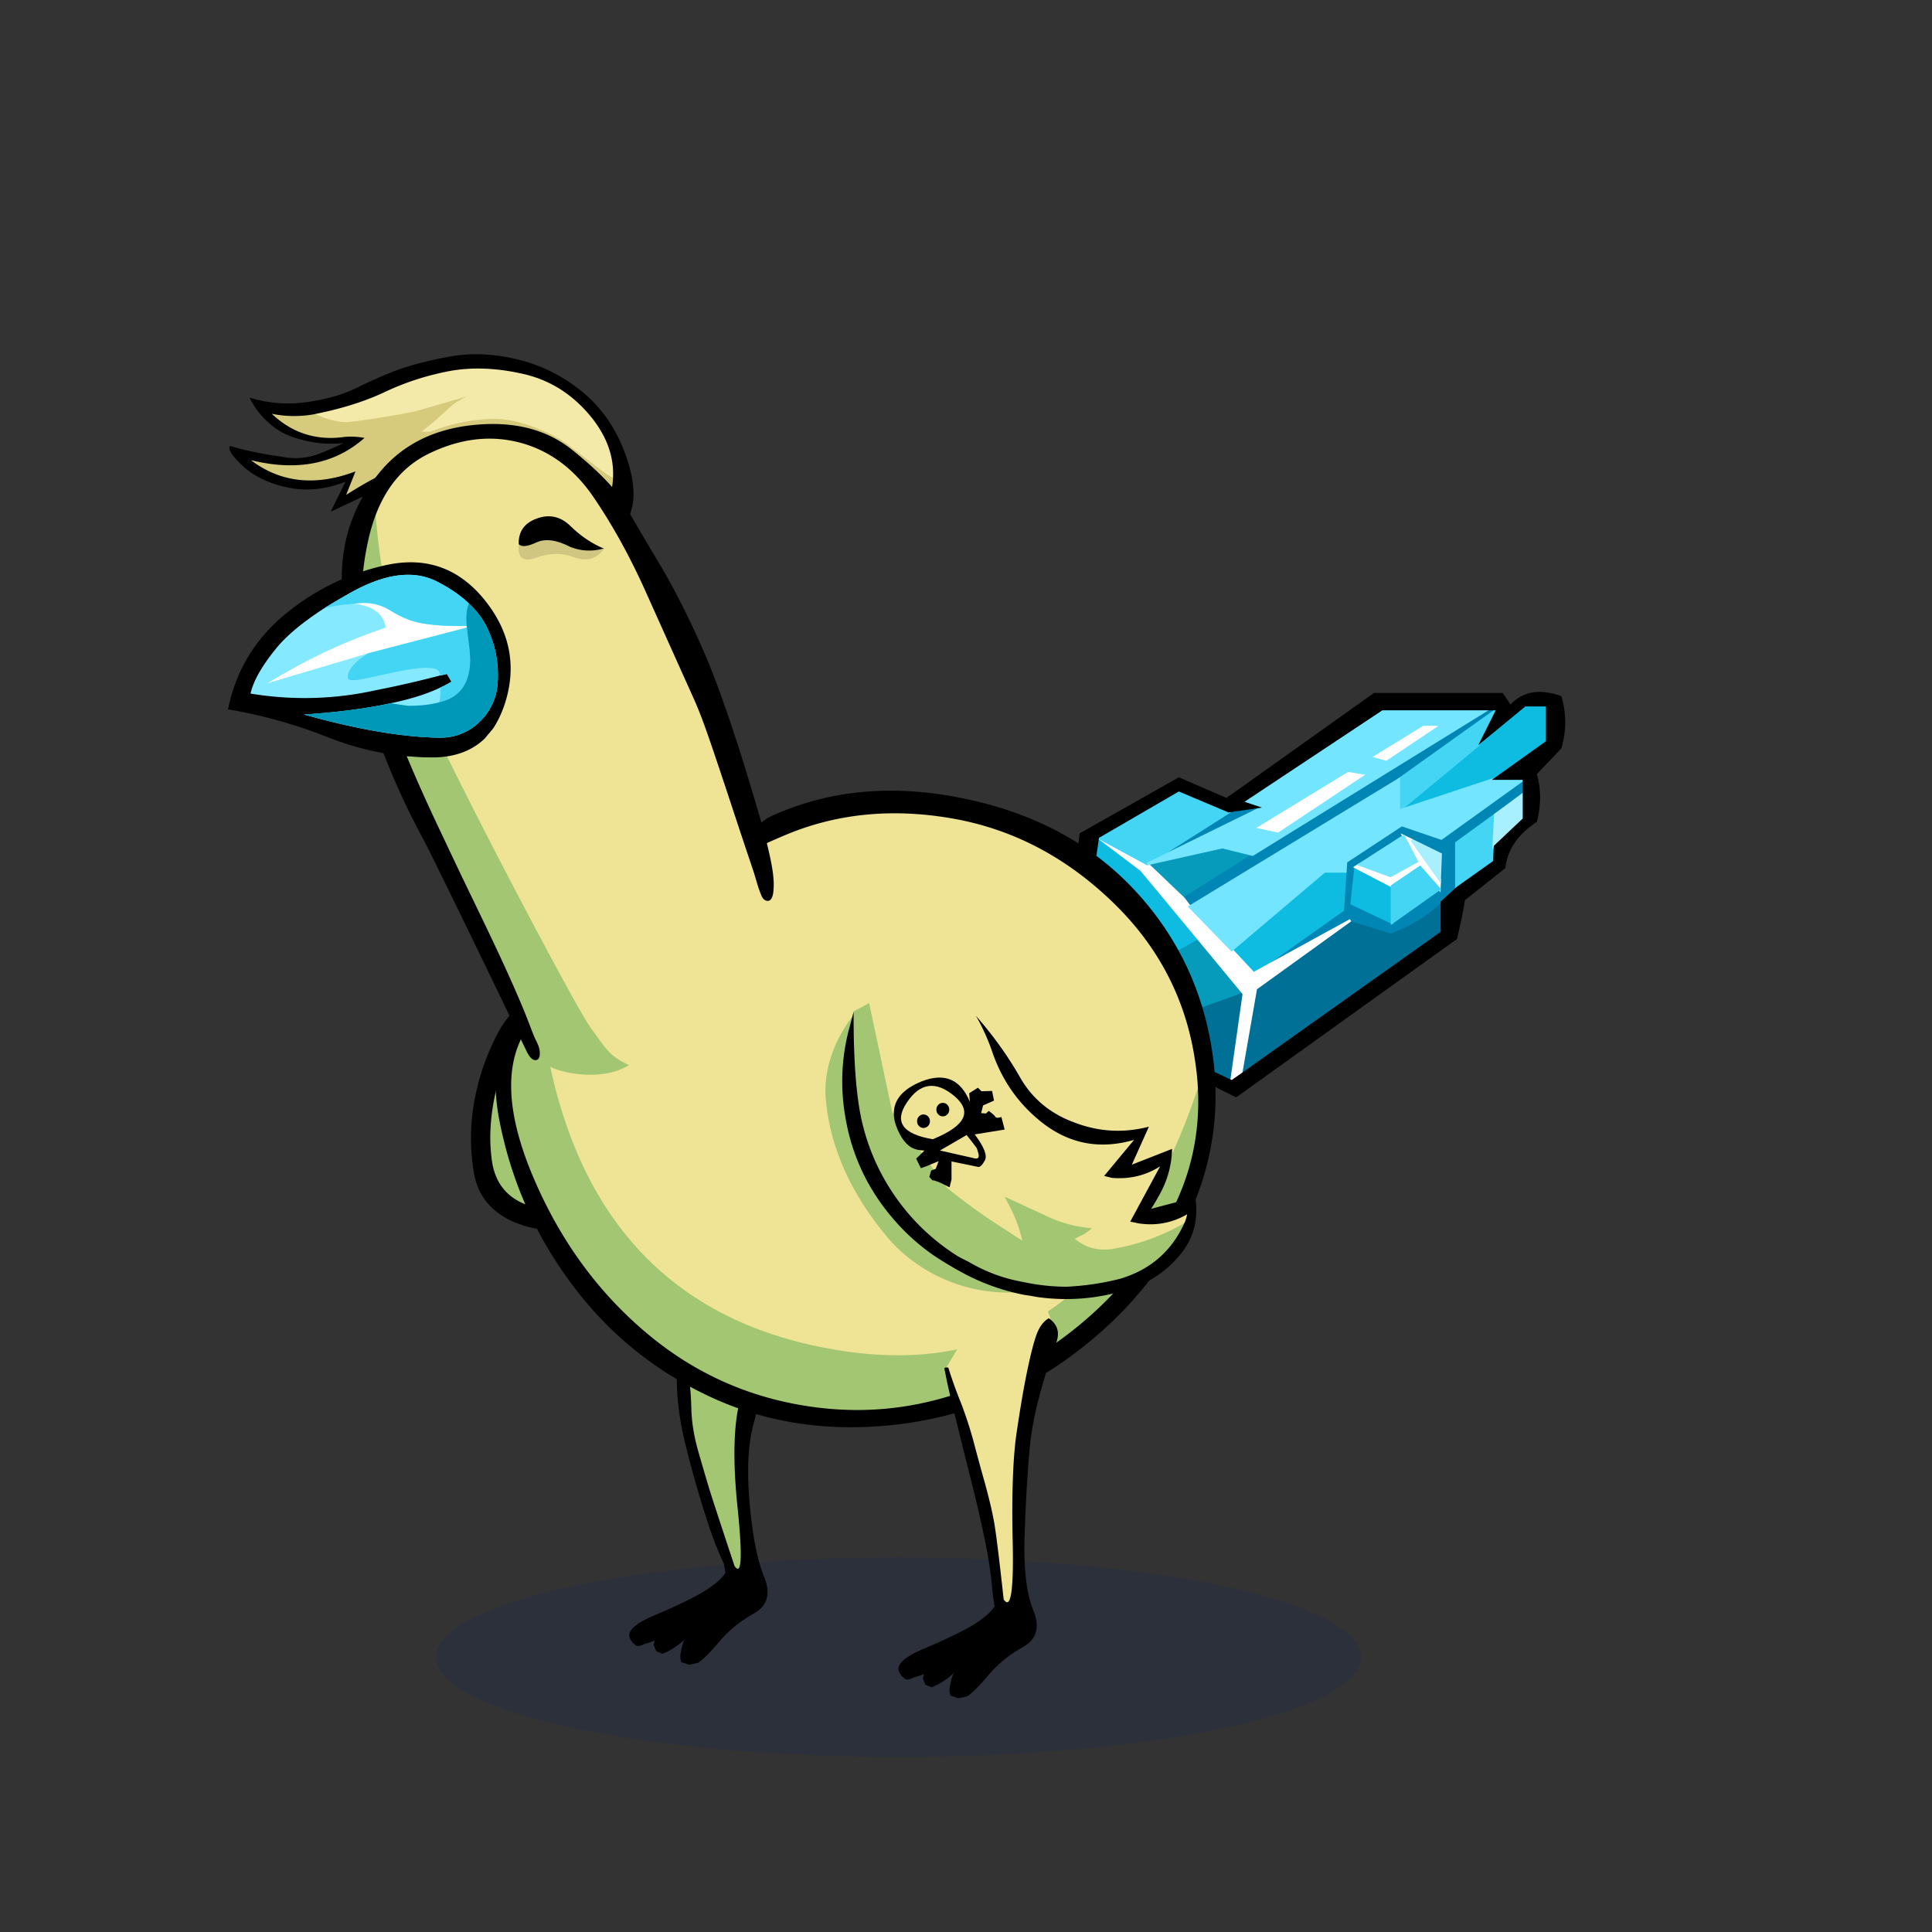 <?xml version="1.0" encoding="utf-8"?>
<svg xmlns="http://www.w3.org/2000/svg" x="0" y="0" version="1.1" viewBox="0 0 300 300" xml:space="preserve">
<rect x="0" y="0" width="300" height="300" fill="#333333" stroke="none"/>
<style type="text/css">
.color__skin{fill:#efe395;}
.color__skinDark{fill:#a3c672;}
.color__skinLight{fill:#ffeedd;}
.color__beak{fill:#efb195;}
</style>
<ellipse cx="139.516" cy="257.319" rx="71.817" ry="15.5" opacity="0.15" fill="#002268"/>
<g id="Birb_Group">
<g id="Left_Wing">
<path d="m82.6 154.95-3.433 4.217-3.556 12.293-.333 11.207 3.661 5.056 8.839 1.778 7.722-2 3.45-2.6c6.768-21.177 1.318-31.16-16.35-29.951z" class="color__skinDark"/>
<path d="M82.4 154.85c-2.067 1.3-3.717 3.067-4.95 5.3a36.224 36.224 0 0 0-3.75 10.6c-.7 3.667-.75 7.383-.15 11.15.567 3.667 2.65 6.283 6.25 7.85 3.533 1.467 7.133 1.7 10.8.7 3.469-.898 6.252-2.748 8.35-5.55a17.42 17.42 0 0 1-1.65.9c-3.91 2.078-8.21 2.728-12.9 1.95-4.697-.737-7.364-3.204-8-7.4-.467-3.196-.317-6.613.45-10.25.801-3.645 2.367-7.962 4.7-12.95.418-.852.768-1.585 1.05-2.2l-.2-.1z"/>
</g>
<g id="Leg2">
<path d="M114.554 244.102c-.421 0-.714-.36-.922-.675-2.035-6.085-3.413-10.282-3.91-11.877a409.602 409.602 0 0 1-1.752-5.959c-.71-2.466-1.086-4.831-1.12-7.032-.065-2.129-.249-4.107-.543-5.876a47.647 47.647 0 0 0-1.334-5.383.498.498 0 0 1 .105-.48c4.169-4.68 9.383-7.227 15.494-7.567h.001c.248 0 .444.147.507.358a.5.5 0 0 1-.233.576 1.752 1.752 0 0 0-.782.901c-.688 1.802-1.354 4.001-1.979 6.532a863.927 863.927 0 0 1-2.603 9.613c-1.079 3.788-1.225 9.512-.436 17.015.773 7.623.474 9.125.034 9.612a.706.706 0 0 1-.527.242z" class="color__skinDark"/>
<path d="M106.8 212.6a47.974 47.974 0 0 0-1.35-5.45H105l-.15.1c0 .1.033.517.1 1.25s.117 2.717.15 5.95c.033 3.233.517 6.667 1.45 10.3.9 3.6 1.85 6.967 2.85 10.1.967 3.133 1.967 5.783 3 7.95l.25 1.4c-.5.867-1.6 1.833-3.3 2.9-1.733 1.033-4.25 2.25-7.55 3.65-3.3 1.367-4.6 2.633-3.9 3.8.067.133.15.267.25.4a.66.66 0 0 0 .3.3c.1.1.217.2.35.3.133 0 .267.017.4.05.333-.067.65-.183.95-.35.5-.133 1-.3 1.5-.5l-.15.7.4.95.95.4c.267-.1.533-.217.8-.35a11.692 11.692 0 0 0 2.75-1.95c-.1.133-.183.267-.25.4-.233.667-.4 1.367-.5 2.1-.033.333.017.7.15 1.1l1.2.4 1.4-.3c.833-.567 1.95-1.683 3.35-3.35 1.4-1.667 3.167-3.1 5.3-4.3s2.667-3.1 1.6-5.7c-1.067-2.633-1.817-6.45-2.25-11.45s-.25-9.017.55-12.05c.8-3.067 1.583-6.017 2.35-8.85.733-2.867 1.7-5.917 2.9-9.15.6-1.633.217-2.917-1.15-3.85-.167.067-.317.15-.45.25-.467.267-.8.65-1 1.15-.7 1.833-1.367 4.033-2 6.6a872.81 872.81 0 0 1-2.6 9.6c-1.1 3.867-1.25 9.6-.45 17.2.767 7.567.6 10.517-.5 8.85-2.1-6.333-3.383-10.25-3.85-11.75-.467-1.533-1.05-3.517-1.75-5.95s-1.067-4.733-1.1-6.9c-.067-2.166-.25-4.15-.55-5.95z"/>
</g>
<g id="Body_Group">
<g id="Tail">
<g id="Tail_Inner">
<path d="m166.41 156.316 19.638-10.922 7.438 8.998-17.646 6.324-9.43-4.4zm11.331-22.28 12.065-2.681 4.741 1.151.142.065.317.159-11.232 7.072-6.033-5.766z" fill="#069ABB"/>
<path d="m175.325 160.476 18.07-6.476-1.984 13.995-16.086-7.519zm19.492-7.09 14.766-10.648.059-.059.108-.029.108.009 6.087 1.88a22.204 22.204 0 0 0 7.618-4.685l.337-.316v5.266l-31.48 22.34 2.397-13.758z" fill="#007097"/>
<path d="m194.534 150.987 13.772-9.795.5-7.504 8.815-5.809 6.145 2.099 12.884-9.268v2.741l-4.331 3.21-5.969 4.341v6.836l-2.515 2.31a22.626 22.626 0 0 1-7.817 4.791l-.063.023-6.145-1.898-.015.012-15.05 8.25-.211-.339zm21.596-7.967 7.174-5.076.046-1.351.146-3.821-4.383-2.143-1.148-.551-6.756 4.34-.519.346-.575 5.416 6.015 2.84zm-32.621-3.523 10.684-6.727-.103-.051 36.604-22.619h2.181l-15.558 11.113-32.617 19.851-1.191-1.567zm-5.466-5.516 12.6-8 5.279-.779.116.377-17.8 8.75-.195-.348z" fill="#0086B4"/>
<path d="m170.501 129.736 6.87 5.205 8.937 10.767-19.714 10.964 3.907-26.936zm20.46 17.747 14.616-12.383h3.537l-.421 6.308-14.07 10.007-3.662-3.932zm18.726-7.063.646-6.083 6.019 3.143v6.086l-6.665-3.146zm7.386-14.674 12.35-10.2 7.355-6.046h3.472v5.703l-8.483 6.06-14.503 4.827-.191-.344z" fill="#0EBCE2"/>
<path d="m192.94 154.36-7.095-8.583-8.75-10.55-6.566-4.968.216-.335 7.5 4.05 5.693 5.431.971 1.273 6.484 6.682 3.297 3.539 14.914-8.175.213.337-14.635 10.553-2.3 13.202-1.895 1.307 1.953-13.763zm27.527-19.446-4.303 2.918-6.056-3.162.965-.644 4.811 1.754 3.848-2.112-2.239-4.261 1.842.884 4.418 6.247-.069 2.02-3.217-3.644zm-26.448-6.174 15.241-9.3 3.771.648-14.49 9.625-4.522-.973zm18.138-11.072 8.736-5.369h3.815l-9.375 6.268-3.176-.899z" fill="#FFFFFF"/>
<path d="m215.95 137.494 4.583-3.108 3.264 3.699-7.847 5.552v-6.143zm10-6.696 6.472-4.706-.271 5.269-.105 2.446-6.095 4.331v-7.34zm-55.709-.692 12.795-7.43 8.144 3.438-13.021 8.268-7.918-4.276zM217 120.947l15.134-10.81.295.252-2.7 5.4L217 126.325v-5.378z" fill="#45D5F4"/>
<path d="m184.432 140.759 32.969-20.065v4.929l14.187-4.712 5.483-.01-13.237 9.523-6.154-2.102-8.485 5.591-.105 1.588h-3.364l-14.487 12.273-6.807-7.015zm26.22-6.459 7.373-4.736 2.243 4.267-4.352 2.388-5.264-1.919zm-32.589-.33 17.362-8.535-2.627-.875 21.792-14.46h16.864l-36.921 22.815-4.731-1.17-11.608 2.601-.131-.376zm20.397-4.683 13.51-8.975-2.63-.452-14.259 8.7 3.379.727zm16.806-11.155 8.125-5.432h-2.384l-7.863 4.832 2.122.6z" fill="#74E5FF"/>
<path d="m219.037 130.566.251-.295 4.617 2.257-.178 4.67-4.69-6.632zm12.968-4.17 4.646-3.442v4.233l-4.926 4.651.28-5.442z" fill="#A8EFFF"/>
<path d="m234.55 109.4-1.2-1.8h-20l-22.9 16.3-7.4-3.2-15.4 8.7-3.4 27.2 27.7 13.8 34.3-24.6c.7-3 1.1-5 1.2-6l6.3-5c.3-2.833 1.933-5.233 4.9-7.2.667-2.567.667-5.033 0-7.4l3.8-4c.8-2.7.8-5.4 0-8.1-3.303-1.207-5.936-.774-7.9 1.3m2.3.3h3.2v5.4l-8.4 6h4.8v6l-4.5 4.25-.1 2.35-5.7 4.05-2.45 2.25v4.7l-31 22-1.45 1-15.4-7.2-9-4.2 3.8-26.2 12.4-7.2 7.7 3.25 5.2-.75-2.7-.9 21.4-14.2h17.6l-2.7 5.4 7.3-6z"/>
</g>
</g>
<g id="Body">
<path d="M133.105 219.945c-2.236 0-4.519-.152-6.787-.453-9.945-1.319-18.882-5.264-26.563-11.726-7.652-6.438-13.649-14.672-17.826-24.474-4.247-9.966-4.68-17.891-1.288-23.556.939-1.577 2.096-3.201 3.438-4.823l1.508-1.825.256 2.354c3.303 30.361 18.264 47.932 44.467 52.222 3.14.519 6.203.781 9.104.781h.004c21.288-.002 36.572-14.248 45.427-42.345l1.948.19c1.112 10.018-1.288 19.246-7.136 27.429-.417.824-.909 1.61-1.462 2.337-5.898 7.92-13.592 14.212-22.86 18.694-7.181 3.448-14.659 5.195-22.23 5.195.001 0 .001 0 0 0z" class="color__skinDark"/>
<path d="M139.419 210.445c-3.012 0-6.186-.271-9.432-.808-27.198-4.453-42.719-22.614-46.131-53.979l-.046-.422.271-.326c3.374-4.056 8.093-8.318 14.027-12.667 7.625-5.652 15.569-10.217 23.606-13.566 5.396-2.249 11.183-3.389 17.2-3.389 3.061 0 6.245.295 9.463.877 9.491 1.729 18.044 6.278 25.422 13.52 7.366 7.23 11.721 16.06 12.943 26.245.013.108.082.543.082.543l-.071.228c-9.147 29.025-25.074 43.744-47.334 43.744-.001 0 .001 0 0 0z" class="color__skin"/>
<path d="M188.05 162.2c-1.567-9.1-5.467-17.033-11.7-23.8-6.833-7.4-15.8-12.217-26.9-14.45-11.1-2.267-21.183-1.25-30.25 3.05-2.7 2.033-6.117 4.333-10.25 6.9a271.82 271.82 0 0 0-21.85 14.95c-8.4 6.267-11.583 14.65-9.55 25.15 1.867 9.567 5.75 18.217 11.65 25.95 5.633 7.4 12.7 13.067 21.2 17s17.817 5.383 27.95 4.35c10.1-1.033 19.2-4.45 27.3-10.25 8.067-5.8 14.133-12.717 18.2-20.75 4.005-7.95 5.555-16.25 4.65-24.9a49.781 49.781 0 0 0-.45-3.2m-2.3 3.85c.015.126.032.243.05.35 1.093 9.836-1.24 18.77-7 26.8-.4.8-.867 1.55-1.4 2.25-5.833 7.833-13.333 13.967-22.5 18.4-9.167 4.4-18.65 5.95-28.45 4.65-9.8-1.3-18.483-5.133-26.05-11.5s-13.417-14.4-17.55-24.1c-4.133-9.7-4.583-17.25-1.35-22.65.918-1.542 2.034-3.109 3.35-4.7 3.337-4.012 7.954-8.179 13.85-12.5 7.6-5.633 15.4-10.117 23.4-13.45 8-3.333 16.7-4.15 26.1-2.45 9.333 1.7 17.633 6.117 24.9 13.25 7.233 7.1 11.45 15.65 12.65 25.65z"/>
</g>
<g id="Head_Group">
<g id="Head_Group_Inner">
<g transform="translate(-8 -18)">
<g class="Crown">
<path d="M101.969 97.163c-2-1.233-3.982-2.45-5.949-3.65-3.562-2.176-7.492-3.815-11.681-4.871a13.462 13.462 0 0 0-5.216-.543c-5.492.789-11.296 3.132-17.238 6.961l-.656.423 1.532-3.856c-2.306.815-4.532 1.228-6.623 1.228-3.381 0-6.523-1.079-9.34-3.205l.211-.442c2.139.528 4.19.795 6.096.795 4.183 0 7.854-1.292 10.922-3.842a11.35 11.35 0 0 0-1.56-.111c-.336 0-.667.017-.993.049-.721.1-1.445.151-2.143.151-3.499 0-6.629-1.285-9.304-3.818l-.637-.604.859.178a16.92 16.92 0 0 0 3.407.347c.969 0 1.962-.083 2.951-.249.226-.044.457-.094.685-.147l.081-.019s.525.228.772.332c1.389.517 2.605.78 3.604.78.487 0 2.14-.218 4.912-.647 2.976-.463 5.036-.848 6.122-1.144 1.233-.333 3.502-.989 6.745-1.949 1.706-.475 2.846-.705 3.487-.705.17 0 .686 0 .777.388l-.483.13c.022.074.087.11.117.114l-.163.033.002.08c-1.537.106-3.125.763-4.718 1.951-1.523 1.398-2.725 2.46-3.578 3.164 3.318-1.265 6.668-1.915 9.878-1.915 1.989 0 4.274.511 6.792 1.518 2.112.838 3.815 1.758 5.062 2.735 3.246 2.517 5.059 3.911 5.39 4.142a23.5 23.5 0 0 0 1.234.79l.126.075-.004.147c-.047 1.655-.423 3.366-1.118 5.086l-.111.274-.249-.154z" fill="#D6CA7C"/>
<path d="M103.072 92.165a23.513 23.513 0 0 1-1.263-.809c-.339-.237-2.16-1.636-5.413-4.159-1.209-.948-2.871-1.845-4.939-2.666-2.459-.984-4.682-1.482-6.607-1.482-3.22 0-6.588.667-10.01 1.983l-.69.017h-.742l.591-.449c.822-.624 2.246-1.864 4.232-3.685.75-.56 1.496-1.007 2.238-1.341-.252.065-.519.137-.802.216-3.243.96-5.516 1.617-6.751 1.951-1.104.301-3.182.69-6.177 1.156-2.837.439-4.469.653-4.989.653-1.058 0-2.333-.274-3.787-.815-.26-.108-.494-.209-.713-.305l-.719-.316.77-.158c3.94-.808 7.437-1.929 10.393-3.331a42.005 42.005 0 0 1 10.161-3.27 25.177 25.177 0 0 1 4.381-.377c2.353 0 4.851.313 7.423.929 4.235 1.043 7.831 3.445 10.689 7.141 2.152 2.833 3.196 5.83 3.103 8.91l-.013.425-.366-.218z" fill="#F3E9A9"/>
<path d="M69.7 75.45a67.754 67.754 0 0 0-6.15 2.7c-1.999.999-4.349 1.716-7.05 2.15-3.3.6-6.55.417-9.75-.55.833 1.7 2 3.15 3.5 4.35 1.267 1.033 2.833 1.767 4.7 2.2 2.1.567 4.233.733 6.4.5a52.165 52.165 0 0 1-3.65 1.6c-1.933.767-3.95.933-6.05.5a54.915 54.915 0 0 1-7.95-1.65c-.327.549.356 1.599 2.05 3.15 1.729 1.583 4.029 2.683 6.9 3.3 2.898.612 5.898.313 9-.9l-2.3 4.65c4.4-2.033 8.05-3.783 10.95-5.25 3.9-2 7.95-2.683 12.15-2.05 2.567.2 4.983.933 7.25 2.2 2.3 1.267 4.6 2.55 6.9 3.85 2.326 1.329 5.142 2.862 8.45 4.6.002-.175.318-1.341.95-3.5.361-1.122.461-2.405.3-3.85-.161-1.724-.677-3.674-1.55-5.85-1.602-3.963-4.052-7.146-7.35-9.55-2.9-2.167-6.15-3.633-9.75-4.4-3.501-.766-6.835-.849-10-.25-3.164.598-5.814 1.281-7.95 2.05m-13.05 6.9c.236-.046.469-.096.7-.15 3.978-.816 7.462-1.933 10.45-3.35 3.164-1.494 6.53-2.578 10.1-3.25 3.603-.639 7.503-.456 11.7.55 4.196 1.033 7.713 3.383 10.55 7.05 2.125 2.798 3.142 5.714 3.05 8.75-.046 1.633-.413 3.3-1.1 5-2-1.233-3.983-2.45-5.95-3.65-3.6-2.2-7.517-3.833-11.75-4.9a13.591 13.591 0 0 0-5.3-.55c-5.567.8-11.35 3.133-17.35 7l1.45-3.65c-6.191 2.34-11.607 1.757-16.25-1.75 7.163 1.767 13.046.617 17.65-3.45-1.1-.2-2.15-.25-3.15-.15-4.333.6-8.083-.6-11.25-3.6 2.1.433 4.25.467 6.45.1z"/>
</g>
</g>
<g id="Head">
<path d="m119.324 138.421-10.491-34.151L91.667 73l-12.333-6.556-13.009 2.766-3.547 1.902C45.556 88 57.795 105.933 69.589 131.636c12.941 30.341 10.953 34.246 21.578 35.114 4.104 0 7.491-1.387 13.93-5.528 14.667-11.526 14.227-22.801 14.227-22.801z" class="color__skin"/>
<path d="M58.222 78.444s.778 14.889 5.111 25.889 26.07 52.131 28.293 55.131 2.888 4.549 6.041 5.915c-4.208 2.746-12.087 1.352-14.15-.997-2.734-3.113-26.071-54.604-27.627-62.049-1.556-7.444-1-18.059 0-20.752.999-2.692 2.332-3.137 2.332-3.137z" class="color__skinDark"/>
<path d="M79.384 152.325c-2.383-5.344-4.967-10.594-7.506-15.867-1.239-2.593-2.462-5.194-3.693-7.79-5.8-12.233-8.35-19.581-10.317-25.614s-2.2-12.4-.7-19.1c1.467-6.7 4.633-11.217 9.5-13.55 4.833-2.333 9.55-2.883 14.15-1.65 4.567 1.233 8.35 4.05 11.35 8.45s5.733 9.367 8.2 14.9c2.467 5.5 4.9 10.917 7.3 16.25 1.244 2.764 2.217 5.653 3.192 8.52 1.554 4.568 3.042 9.159 4.569 13.737.491 1.472.984 2.942 1.481 4.412.456 1.351.775 2.784 1.346 4.092.118.27.294.53.556.665.866.448 1.187-.549 1.265-1.225.194-1.683-.066-3.289-.39-4.936-.061-.305-.128-.609-.195-.913-.498-2.273-1.119-4.519-1.773-6.751-3.167-10.8-5.917-18.917-8.25-24.35-2.367-5.467-4.733-10.167-7.1-14.1-2.367-3.967-4.183-7.067-5.45-9.3s-3.917-4.983-7.95-8.25c-4.033-3.3-9.217-4.617-15.55-3.95s-11.267 3.25-14.8 7.75c-3.667 4.633-5.517 9.933-5.55 15.9 0 3.933.5 7.817 1.5 11.65a155.58 155.58 0 0 0 3.95 12.9 116.797 116.797 0 0 0 6.75 15.25c1.133 2.103 2.172 4.259 3.228 6.401 1.658 3.362 3.298 6.733 4.935 10.106 1.668 3.437 3.331 6.877 4.993 10.318 1.133 2.346 1.987 4.158 3.125 6.501.276.569.84 1.928 1.673 1.831.752-.087.633-1.311.508-1.81-.181-.724-.596-1.359-.867-2.048-.685-1.74-1.117-2.937-1.844-4.661a200.11 200.11 0 0 0-1.636-3.768z"/>
</g>
<g transform="translate(-7 -17)">
<g class="Eye">
<path d="M87.55 101.5c.433.467 1.333.383 2.7-.25 1.4-.667 3.183-.433 5.35.7 1.633.633 3.317.717 5.05.25.067.033.117.033.15 0-1.9-.8-3.617-1.95-5.15-3.45-1.533-1.533-3.283-1.95-5.25-1.25s-2.917 2.034-2.85 4z"/>
<path d="M87.55 101.5c-.233 2.133.683 2.833 2.75 2.1 2.033-.767 4-.783 5.9-.05 1.9.7 3.433.25 4.6-1.35-.033.033-.083.033-.15 0-1.733.467-3.417.383-5.05-.25-2.167-1.133-3.95-1.367-5.35-.7-1.367.634-2.267.717-2.7.25z" fill-opacity="0.129"/>
</g>
</g>
<g transform="translate(-5 -16)">
<g id="Beak">
<polygon points="69.083,103.812 55.5,108.229 43.375,120.354 41.583,125.05 57.708,129.604 74.167,132.395 81.333,128.145 83.542,120.312 81.125,112.395 75.792,105.854" fill="#85E9FF"/>
<path d="M80.2 109.1a20.178 20.178 0 0 0-1.25-1.4c-3.898-3.948-8.715-5.231-14.45-3.85-5.5 1.267-10.483 3.7-14.95 7.3-4.867 3.933-7.917 8.933-9.15 15a75.734 75.734 0 0 1 15.05 4.15c3.8 1.533 7.7 2.55 11.7 3.05l2.75.2c.5.033 1.017.05 1.55.05 3.7.133 6.633-.833 8.8-2.9l1.3-1.55c.733-1.1 1.35-2.4 1.85-3.9 1.867-5.833.8-11.217-3.2-16.15m-7.35-2.8c1.996 1.016 3.646 2.149 4.95 3.4 1.129 1.052 2.012 2.185 2.65 3.4 1.367 2.667 1.983 5.517 1.85 8.55-.1 2.667-1.133 4.9-3.1 6.7-1.7 1.5-3.717 2.233-6.05 2.2-5.767-.1-12.75-1.3-20.95-3.6 5.255-.351 9.738-.935 13.45-1.75 3.124-.645 5.708-1.462 7.75-2.45a14.954 14.954 0 0 0 1.7-.9l-.7-1.2c-.356.093-.722.176-1.1.25a166.78 166.78 0 0 1-10.05 2.3c-6.367 1.4-12.817 1.567-19.35.5.433-1.933 1.717-4.217 3.85-6.85 1.6-2.032 4.183-4.198 7.75-6.5a104.2 104.2 0 0 1 3.65-2.15c5.467-3.133 10.033-3.767 13.7-1.9z"/>
<path d="m77.5 113.45-.05-.25c-2.558.049-4.725-.068-6.5-.35-1.75-.246-3.5-.912-5.25-2-1.71-1.09-3.61-1.457-5.7-1.1 2.935.327 4.568 1.56 4.9 3.7-5.5 1.867-10.567 4.133-15.2 6.8-1.067.6-2.133 1.217-3.2 1.85l15.65-4.65 15.35-4z" fill="#FFFFFF"/>
<path d="M77.7 115.2a36.85 36.85 0 0 1-.2-1.75l-15.35 4c-2.1 1.346-3.15 2.579-3.15 3.7 0 .267.167.417.5.45h.85c.267 0 1.817-.317 4.65-.95 2.867-.633 4.9-.95 6.1-.95 1.167 0 1.867.2 2.1.6.056.098.089.298.1.6.378-.074.744-.157 1.1-.25l.7 1.2c-.518.321-1.085.621-1.7.9v.15c0 .854-.067 1.571-.2 2.15.92-.225 1.687-.541 2.3-.95 1.667-1.133 2.5-3.033 2.5-5.7 0-.667-.1-1.733-.3-3.2m.1-5.5c-1.304-1.251-2.954-2.384-4.95-3.4-3.667-1.867-8.233-1.233-13.7 1.9a104.2 104.2 0 0 0-3.65 2.15c.135-.007.268-.024.4-.05a34.726 34.726 0 0 1 4.05-.55H60c2.09-.357 3.99.01 5.7 1.1 1.75 1.088 3.5 1.754 5.25 2 1.775.282 3.942.399 6.5.35-.033-.517-.05-.95-.05-1.3 0-.804.133-1.537.4-2.2z" fill="#45D5F4"/>
<path d="M77.4 111.9c0 .35.017.783.05 1.3l.05.25c.046.523.112 1.106.2 1.75.2 1.467.3 2.533.3 3.2 0 2.667-.833 4.567-2.5 5.7-.613.409-1.38.725-2.3.95-1.302.367-2.918.55-4.85.55-1.009-.14-1.909-.273-2.7-.4-3.712.815-8.195 1.399-13.45 1.75 8.2 2.3 15.183 3.5 20.95 3.6 2.333.033 4.35-.7 6.05-2.2 1.967-1.8 3-4.033 3.1-6.7.133-3.033-.483-5.883-1.85-8.55-.638-1.215-1.521-2.348-2.65-3.4-.267.663-.4 1.396-.4 2.2z" fill="#0098B9"/>
</g>
</g>
</g>
</g>
</g>
<g id="Leg1">
<path d="M156.38 249.048c-.252 0-.486-.179-.739-.561a.255.255 0 0 1-.039-.11c-.728-6.651-1.248-10.799-1.547-12.329-.297-1.549-.749-3.443-1.346-5.633a335.815 335.815 0 0 1-1.801-6.602 62.294 62.294 0 0 0-1.941-5.923 67.207 67.207 0 0 1-1.956-5.467.254.254 0 0 1 .022-.198c4.764-8.361 8.537-12.427 11.535-12.427 1.877 0 3.396 1.621 4.518 4.818a.252.252 0 0 1-.113.301c-.713.402-1.299 1.168-1.74 2.274-.427 1.149-.911 3.006-1.438 5.51-.53 2.516-1.084 5.724-1.647 9.534-.596 3.803-.813 9.575-.647 17.158.167 7.653-.339 9.075-.733 9.479a.534.534 0 0 1-.388.176z" class="color__skin"/>
<path d="M161 207.1c-.433 1.167-.917 3.017-1.45 5.55-.533 2.533-1.083 5.717-1.65 9.55-.6 3.833-.817 9.567-.65 17.2s-.3 10.617-1.4 8.95c-.733-6.7-1.25-10.817-1.55-12.35-.3-1.567-.75-3.45-1.35-5.65a336.852 336.852 0 0 1-1.8-6.6 62.38 62.38 0 0 0-1.95-5.95 66.742 66.742 0 0 1-1.95-5.45h-.45l-.15.1c0 .1.017.2.05.3.3 1.7.933 4.467 1.9 8.3a827.94 827.94 0 0 0 2.4 9.65c.7 2.8 1.35 5.633 1.95 8.5a72.542 72.542 0 0 1 1.25 8.8l.25 1.4c-.5.867-1.6 1.833-3.3 2.9-1.733 1.033-4.25 2.25-7.55 3.65-3.3 1.367-4.6 2.633-3.9 3.8.067.133.15.267.25.4a.66.66 0 0 0 .3.3c.1.1.217.2.35.3.133 0 .267.017.4.05.333-.067.65-.183.95-.35.5-.133 1-.3 1.5-.5l-.15.7.4.95.95.4c.267-.1.533-.217.8-.35a11.692 11.692 0 0 0 2.75-1.95c-.1.133-.183.267-.25.4-.233.667-.4 1.367-.5 2.1-.033.333.017.7.15 1.1l1.2.4 1.4-.3c.833-.567 1.95-1.683 3.35-3.35s3.167-3.1 5.3-4.3 2.667-3.1 1.6-5.7c-1.067-2.633-1.517-6.483-1.35-11.55s.417-9.45.75-13.15c.2-2.267.567-4.533 1.1-6.8a89.071 89.071 0 0 1 3.05-10c.6-1.633.217-2.917-1.15-3.85-.767.434-1.384 1.234-1.85 2.4z"/>
</g>
<g id="Right_Wing">
<path d="M147.21 198.882c.731.297 1.477.559 2.235.785 8.751 2.615 17.204-.207 25.654-2.478a31.467 31.467 0 0 1-8.164 1.102c-1.474 0-2.978-.105-4.458-.312a46.789 46.789 0 0 0-2.098-.349 34.086 34.086 0 0 1-8.534-2.927 56.513 56.513 0 0 1-5.322-3.134 32.732 32.732 0 0 1-5.558-4.862c-4.412-4.841-7.15-10.517-8.138-16.872a31.705 31.705 0 0 1 .397-12.204l.074-.932c-3.465 3.967-5.505 9.133-5.067 13.947.635 7.384 3.8 14.546 9.407 21.288 2.557 3.075 5.878 5.45 9.572 6.948z" class="color__skinDark"/>
<path d="m134.941 155.775.549.06 3.553 16.763 8.271 11.432a98.47 98.47 0 0 0 9.415 6.708c.395.278.797.549 1.207.811a21.209 21.209 0 0 0-1.809-4.377 85.189 85.189 0 0 0-.902-1.754l-.343-.649.668.305c2.268 1.033 4.551 2.084 6.852 3.15a19.314 19.314 0 0 0 7.757 2.027l.566.027-.402.4a6.633 6.633 0 0 1-.52.467c-.119.121-.276.26-.449.399l-.919.613c-.223.093-.422.183-.609.274a6.493 6.493 0 0 0 3.648 1.106c.536 0 1.099-.062 1.671-.183a32.352 32.352 0 0 0 7.3-2.234 27.46 27.46 0 0 0 3.521-1.834l.672-.415-.312.727c-2.021 4.717-5.541 7.826-10.46 9.241a42.369 42.369 0 0 1-8.207 1.21h-.006l-.003.001c-2.274 0-4.598-.254-6.903-.756a25.256 25.256 0 0 1-8.525-3.18 25.102 25.102 0 0 1-1.645-.847 33.875 33.875 0 0 1-10.539-10.483 33.773 33.773 0 0 1-4.533-10.98c-.833-3.9-.996-9.435-.963-16.619v-.099l.067-.071 2.332-1.24z" class="color__skinDark"/>
<path d="m138.551 172.706-3.595-16.961.203-.075c2.254-.834 4.49-1.257 6.646-1.257 3.406 0 6.602 1.249 9.751 3.328l.049.033.03.051c1.036 1.805 2.028 3.525 2.697 5.499 1.509 4.364 4.072 7.993 7.617 10.784 2.842 2.237 5.969 3.371 9.296 3.371 1.532 0 3.141-.24 4.78-.715l.781-.226-4.915 5.919.814.204c.341.025.716.041 1.086.041 2.256 0 4.349-.608 6.219-1.809l.354.329-4.486 8.296c.293.056.584.119.877.192.621.097 1.262.148 1.882.148 1.954 0 3.832-.512 5.582-1.522l.492-.284-.123.555a8.796 8.796 0 0 1-.257.925v.14l-.106.045a27.892 27.892 0 0 1-3.581 1.866 32.862 32.862 0 0 1-7.404 2.267 8.755 8.755 0 0 1-1.762.189c-1.558 0-2.996-.484-4.277-1.438l-.311-.23.339-.188a8.85 8.85 0 0 1 .979-.464l.854-.575c.141-.114.284-.241.412-.369l.073-.06a19.784 19.784 0 0 1-7.358-2.04 1183.92 1183.92 0 0 0-6.179-2.843c.188.362.376.731.563 1.108a21.796 21.796 0 0 1 2.019 5.099l.155.599-.528-.323a33.355 33.355 0 0 1-1.764-1.159 97.76 97.76 0 0 1-9.412-6.709l-8.492-11.741z" class="color__skin"/>
<path d="M180.05 185.5a15.13 15.13 0 0 0 1.95-7.1l-6.25 2.45 2.65-5.9c-3.967 1.033-7.867.8-11.7-.7-3.667-1.367-6.433-3.683-8.3-6.95-1.9-3.333-4.183-6.517-6.85-9.55a31.913 31.913 0 0 1 2.55 5.65c1.533 4.433 4.1 8.067 7.7 10.9 4.233 3.333 9 4.233 14.3 2.7l-4.65 5.6 1.2.3c2.767.233 5.267-.367 7.5-1.8l-4.65 8.6c.4.067.8.15 1.2.25 2.733.433 5.283-.033 7.65-1.4-.067.3-.15.6-.25.9v.05c-2 4.667-5.433 7.7-10.3 9.1a41.77 41.77 0 0 1-8.15 1.2c-2.267 0-4.55-.25-6.85-.75-3-.533-5.817-1.583-8.45-3.15a25.579 25.579 0 0 1-1.65-.85c-4.267-2.7-7.75-6.167-10.45-10.4-2.133-3.333-3.633-6.967-4.5-10.9-.833-3.9-1.233-9.45-1.2-16.65l-.6 2.3c-.133.467-.25.917-.35 1.35a31.827 31.827 0 0 0-.4 12.3c1 6.433 3.733 12.1 8.2 17a32.805 32.805 0 0 0 5.6 4.9 56.447 56.447 0 0 0 5.35 3.15 34.08 34.08 0 0 0 8.6 2.95c.7.1 1.4.217 2.1.35 4.533.633 8.983.317 13.35-.95 2.167-.567 4.083-1.467 5.75-2.7a16.81 16.81 0 0 0 3.25-3.1c1.467-1.867 2.25-3.917 2.35-6.15v-.2a11.954 11.954 0 0 0-.15-2.4l-6.85 1.8c.467-.733.9-1.467 1.3-2.2"/>
<path d="m156 175.4-.5-1.95c-.533.167-.85.15-.95-.05-.133-.2-.467-.5-1-.9-.133.1-.267.217-.4.35v.05l-.8-.05.3-1.2 1.7-.75-.3-1.5-1.65.05-.55-.55-1.35.85.1 1.35c-1.433-3.5-3.917-4.567-7.45-3.2-2.8 1.133-4.25 2.717-4.35 4.75-.067 1.067.267 2.267 1 3.6.467.867 1.05 1.517 1.75 1.95.6.3 1.267.45 2 .45l-.9.9-.4.35.75 1.5.95-.35 1.8-.75-.45 1.2-.7.25-.3 1 .5.55c.067-.033.15-.033.25 0 .333.1.683.233 1.05.4.167.067.533.25 1.1.55.067.033.15.067.25.1l.3-1.2v-2.8l4.15.85c.3.033.65-.317 1.05-1.05.367-.767-.167-2.1-1.6-4l4.65-.75zm-11.15 1.5c-4.733-.8-6.067-2.717-4-5.75 2.033-3.033 4.483-3.35 7.35-.95 2.833 2.4 1.717 4.633-3.35 6.7zm6.8 1.35c.067.133.117.283.15.45.4 1.033.15 1.4-.75 1.1l-5.1-1.15 4.15-2.4c.533.667 1.05 1.333 1.55 2z"/>
<path d="M143.4 173.05c-.267 0-.5.1-.7.3s-.3.45-.3.75.1.55.3.75.433.3.7.3.5-.1.7-.3.3-.45.3-.75-.1-.55-.3-.75-.433-.3-.7-.3m3.7 0c.2-.2.3-.45.3-.75s-.1-.55-.3-.75-.433-.3-.7-.3-.5.1-.7.3-.3.45-.3.75.1.55.3.75.433.3.7.3.5-.1.7-.3z"/>
</g>
</g>
<style type="text/css">
@keyframes body-animation {
  0%, 100% {
	transform: translateY(0);
  }
  50% {
	transform: translateY(5px);
  }
}

#Body {
	animation: body-animation 1s cubic-bezier(0.670, 0.350, 0.355, 0.610) infinite;
}

@keyframes body-animation {
  0%, 100% {
	transform: translateY(0);
  }
  50% {
	transform: translateY(5px);
  }
}

#Tail {
	animation: body-animation 1s cubic-bezier(0.670, 0.350, 0.355, 0.610) infinite;
	animation-delay: 0.1s;
}

@keyframes tail-rotate-animation {
  0%, 100% {
	transform: rotateZ(0);
  }
  50% {
	transform: rotateZ(8deg);
  }
}

#Tail_Inner {
	animation: tail-rotate-animation 1s ease-in-out infinite;
	transform-origin: 62.6% 53.6%;
	animation-delay: 0.2s;
}

@keyframes leg-animation {
  0%, 100% {
	transform: scaleY(1);
  }
  50% {
	transform: scaleY(0.93);
  }
}

#Leg1, #Leg2 {
	animation: leg-animation 1s cubic-bezier(0.670, 0.350, 0.355, 0.610) infinite;
	transform-origin: 0% 92%;
}

@keyframes head-animation {
  0%, 100% {
	transform: translateY(0);
  }
  50% {
	transform: translateY(5px);
  }
}

#Head_Group, #Neck, #Neck_Front {
	animation: head-animation 1s cubic-bezier(0.670, 0.350, 0.355, 0.610) infinite;
	transform-origin: center bottom;
	animation-delay: 0.05s;
}

@keyframes head-rotate-animation {
  0%, 100% {
	transform: rotateZ(0);
  }
  50% {
	transform: rotateZ(2deg);
  }
}

#Head_Group_Inner {
	animation: head-rotate-animation 1s cubic-bezier(0.670, 0.350, 0.355, 0.610) infinite;
	transform-origin: 38% 46%;
	animation-delay: 0.5s;
}

@keyframes crown-animation {
  0%, 100% {
	transform: rotateZ(0deg);
  }
  50% {
	transform: rotateZ(-6deg);
  }
}

.Crown {
	animation: crown-animation 1s cubic-bezier(0.670, 0.350, 0.355, 0.610) infinite;
	animation-delay: 0.2s;
	transform-origin: 30% 30%;
}

@keyframes right-wing-animation {
  0%, 100% {
	transform: translateY(0);
  }
  50% {
	transform: translateY(5px);
  }
}

#Right_Wing {
	animation: right-wing-animation 1s cubic-bezier(0.670, 0.350, 0.355, 0.610) infinite;
	animation-delay: 0.1s;
}

@keyframes left-wing-animation {
  0%, 100% {
	transform: translateY(0);
  }
  50% {
	transform: translateY(2.5px);
  }
}

#Left_Wing {
	animation: left-wing-animation 1s cubic-bezier(0.670, 0.350, 0.355, 0.610) infinite;
	animation-delay: 0.1s;
}
</style>
</svg>
